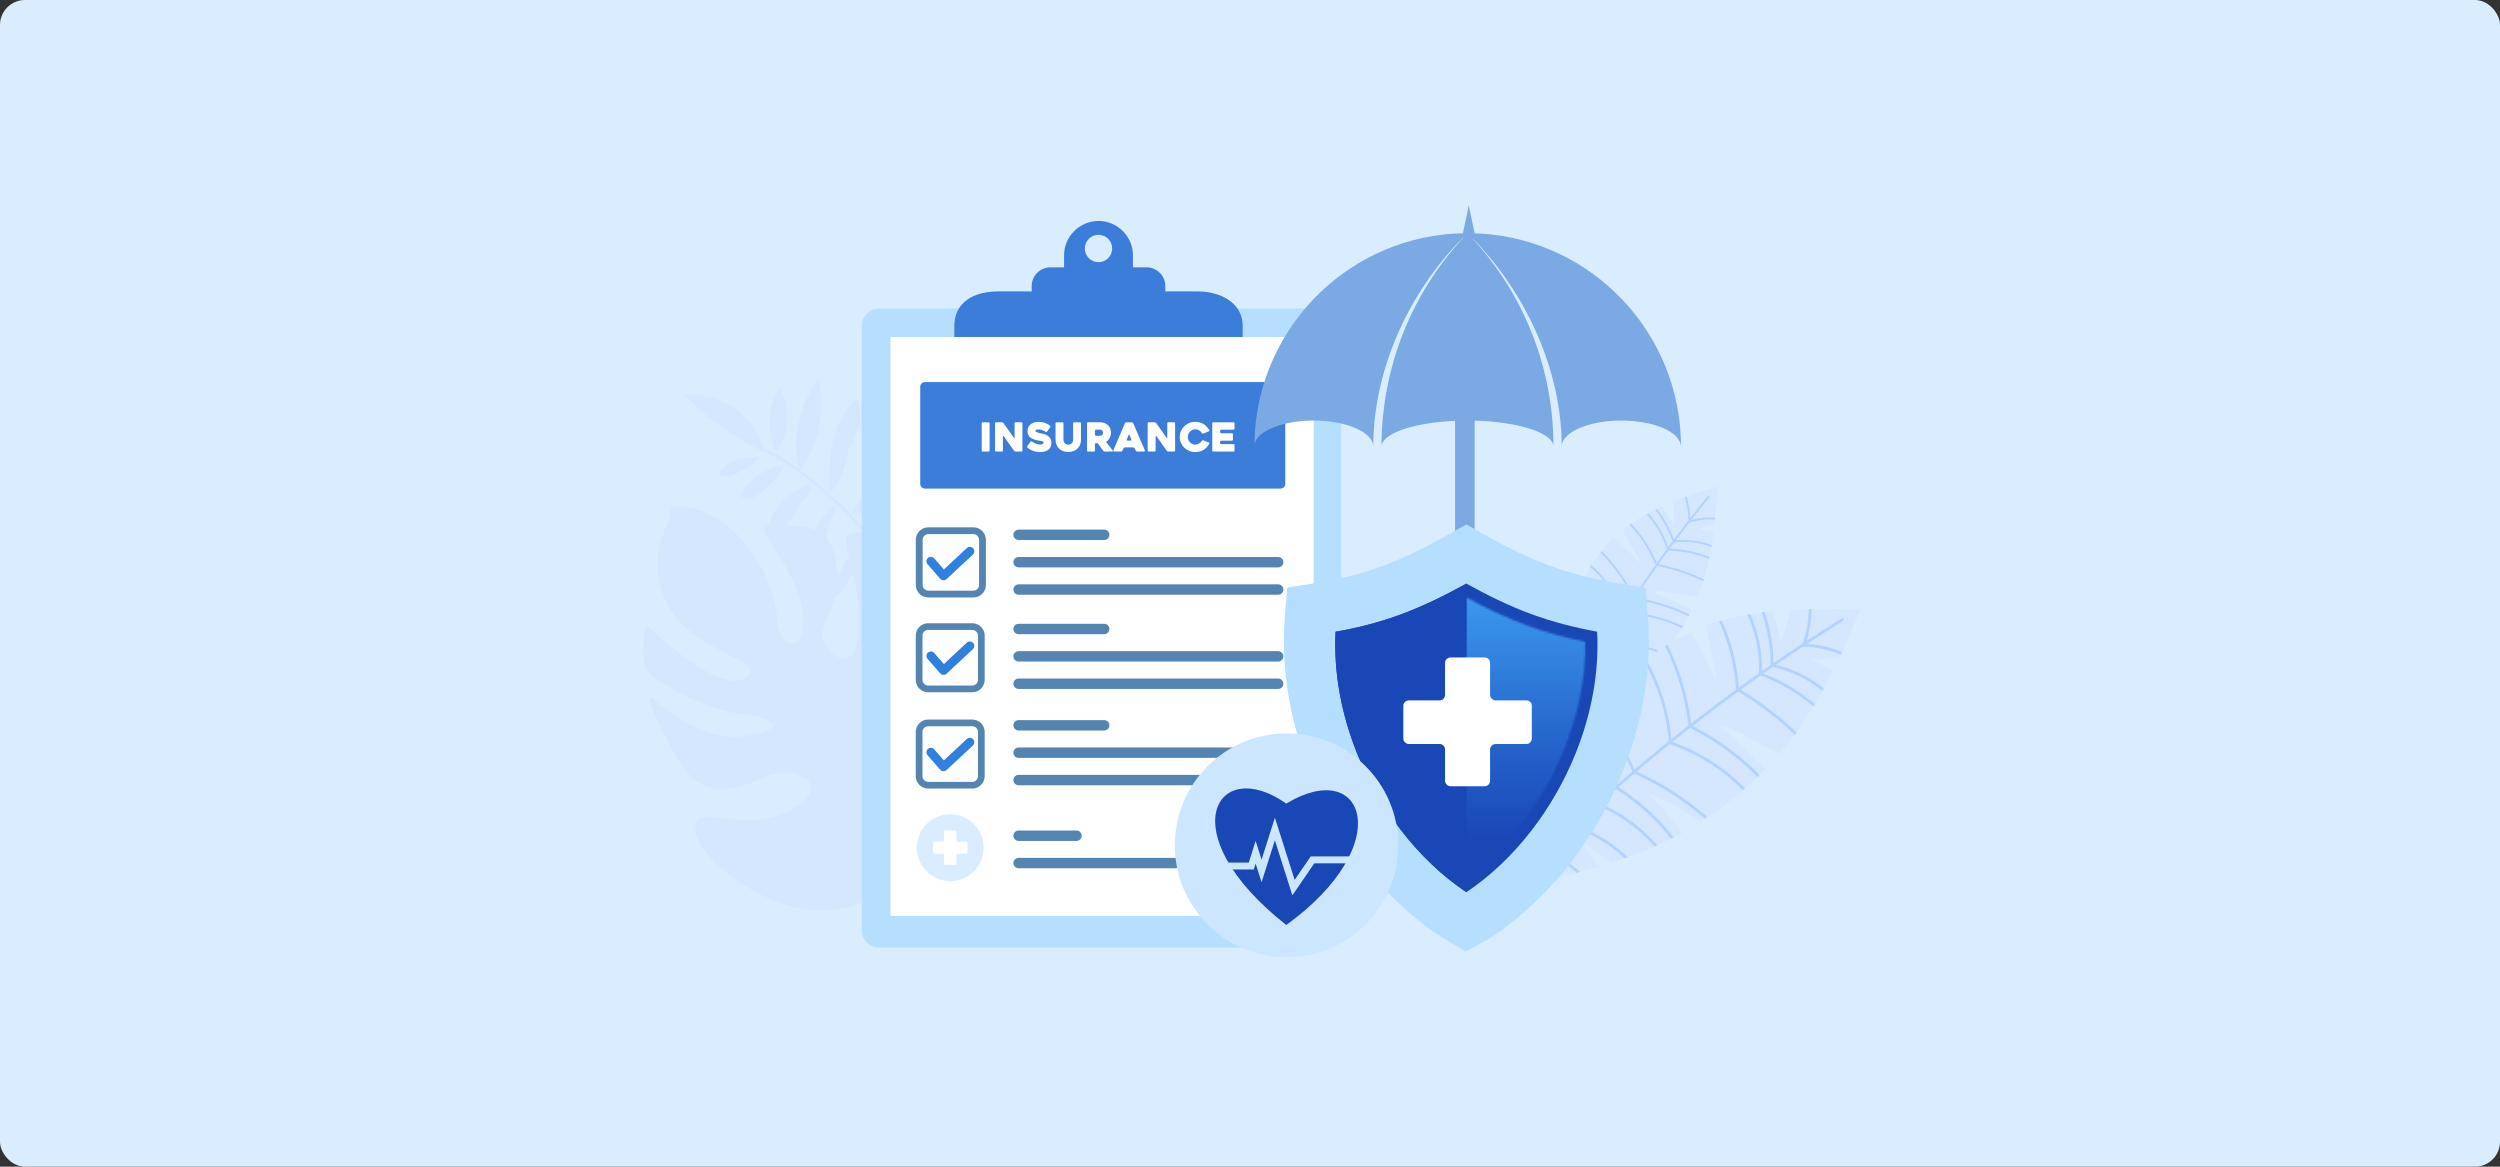 <svg width="1200" height="560" viewBox="0 0 1200 560" fill="none" xmlns="http://www.w3.org/2000/svg">
<rect x="0" y="0" width="1200" height="560" fill="#333333" stroke="none"/>
<rect width="1200" height="560" rx="12" fill="#DAEDFF"/>
<g clip-path="url(#clip0_1784_24311)">
<path d="M939 56H277V505H939V56Z" fill="#DAEDFF"/>
<path d="M372.472 217.043C368.296 207.594 367.67 194.309 374.233 186.33C379.887 195.652 379.152 208.432 372.472 217.043ZM408.427 246.541C413.209 239.626 418.227 232.491 425.487 228.259C427.952 226.825 430.608 225.767 433.21 224.604C438.203 222.369 443.025 219.726 447.474 216.538C443.304 223.706 439.074 230.951 433.289 236.889C427.507 242.828 416.696 246.027 408.427 246.541ZM432.18 276.972C439.11 273.701 447.503 273.713 454.424 277.004C458.35 278.87 461.857 281.739 466.081 282.761C456.432 286.981 444.518 285.463 436.233 278.955L432.182 276.974L432.18 276.972ZM376.525 223.197C370.424 224.644 364.803 226.441 360.395 230.906C358.345 232.983 356.872 235.55 355.425 238.088C357.185 239.557 359.82 239.555 361.938 238.684C364.057 237.811 365.783 236.213 367.459 234.644C371.045 231.292 374.743 227.774 376.527 223.197H376.525ZM388.539 232.52C383.602 234.28 378.917 236.952 375.313 240.761C371.709 244.572 369.25 249.584 369.036 254.826C372.552 254.875 376.062 253.381 378.465 250.814C380.92 248.19 382.158 244.652 384.349 241.803C385.481 240.328 386.866 239.044 387.843 237.463C388.82 235.88 389.317 234.206 388.539 232.518V232.52ZM400.899 242.775C392.402 248.65 387.895 259.483 386.444 269.719C390.531 267.422 393.83 263.745 395.675 259.431C397.439 255.305 397.897 250.668 399.998 246.701C400.649 245.469 401.478 244.045 400.899 242.775ZM428.201 273.768C428.158 274.345 428.011 274.438 428.106 275.671C428.326 278.537 428.545 281.426 428.187 284.279C427.239 291.839 422.312 298.375 416.531 303.332C415.961 297.819 417.872 292.336 420.376 287.393C422.779 282.647 425.759 278.191 427.916 273.331C424.259 267.754 420.262 262.447 416.09 257.469L416.093 257.629C407.412 265.399 401.201 275.896 398.563 287.251C401.078 287.552 403.014 285.175 404.414 283.065C409.656 275.162 415.053 266.836 416.048 257.42C399.086 237.198 379.252 222.434 367.703 217.214L367.736 217.288C367.124 217.016 366.516 216.739 365.91 216.458C365.452 216.279 365.005 216.111 364.582 215.968L364.622 215.852C351.171 209.405 338.935 200.43 328.75 189.526C345 188.026 361.557 199.004 366.521 214.566L366.873 215.35C371.251 217.149 377.023 220.501 383.475 225.137C379.802 210.001 383.699 194.567 392.807 181.842C396.431 196.769 393.189 213.216 384.202 225.662C388.492 228.783 393.068 232.465 397.727 236.626C397.817 228.522 397.926 220.351 399.692 212.439C401.47 204.48 405.076 196.702 411.179 191.301C413.121 196.15 413.247 201.703 411.534 206.639C410.258 210.307 408.026 213.595 406.88 217.31C406.043 220.029 405.811 222.909 404.948 225.62C403.66 229.667 401.376 234.382 397.825 236.715C405.174 243.29 412.726 251.062 419.685 259.744C424.686 254.872 431.854 252.732 438.833 252.517C445.85 252.3 452.79 253.839 459.635 255.401C447.985 258.853 431.815 261.682 419.772 259.853C434.992 278.876 447.348 302.244 448.475 326.905L447.089 326.97C446.221 307.986 438.625 289.776 428.201 273.766V273.768ZM364.441 219.603C359.369 219.431 354.598 219.634 350.205 222.179C348.162 223.363 346.467 225.053 344.795 226.725C345.857 228.247 347.914 228.808 349.754 228.58C351.595 228.352 353.283 227.471 354.924 226.604C358.437 224.751 362.074 222.795 364.441 219.601V219.603ZM447.129 201.297C447.129 201.297 447.125 201.29 447.123 201.285C446.953 200.917 446.866 200.635 446.875 200.453C446.868 200.636 446.955 200.923 447.131 201.297H447.129Z" fill="#D4E7FF"/>
<path d="M355.904 424.094C370.351 433.589 389.621 440.311 406.753 435.575C439.567 426.483 435.659 393.211 435.659 393.211C435.659 393.211 448.08 410.33 473.796 401.829C499.527 393.316 506.263 356.181 497.091 340.51C487.648 324.391 482.636 329.535 472.309 336.673C461.965 343.821 450.921 369.968 440.114 366.51C429.308 363.052 440.282 354.053 458.786 341.426C477.303 328.79 485.526 311.615 474.551 295.257C463.586 278.911 444.575 272.76 446.815 290.225C449.07 307.704 441.538 336.079 427.584 341.158C413.631 346.237 412.724 331.667 427.87 323.633C443.001 315.611 442.819 299.425 441.626 282.454C440.447 265.473 429.667 256.65 413.842 255.614C398.02 254.58 411.264 265.772 412.142 295.923C413.015 326.079 398.888 315.533 395.277 308.007C391.642 300.479 404.803 289.843 401.564 271.057C398.338 252.286 391.137 253.607 376.956 252.029C362.761 250.439 364.502 251.85 374.723 268.101C384.933 284.34 386.378 293.504 384.996 303.455C383.612 313.405 373.006 308.424 372.973 297.492C372.926 286.571 365.863 267.253 350.986 253.871C348.359 251.517 345.746 249.674 343.215 248.227C331.328 241.464 321.264 243.492 321.264 243.492C325.648 248.403 308.129 262.334 319.352 288.086C322.589 295.523 328.218 301.042 334.274 305.341C349.179 315.932 366.684 319.167 357.795 325.409C351.92 329.528 341.06 324.148 331.198 317.294C320.036 309.523 310.132 299.841 310.132 299.841C310.132 299.841 307.103 311.713 309.866 319.904C311.528 324.82 322.679 331.509 334.069 336.315C341.594 339.524 349.22 341.917 354.259 342.47C366.917 343.846 382.979 348.806 358.225 353.153C352.512 354.16 346.991 353.577 341.876 352.142C324.836 347.358 312.247 332.964 311.67 334.972C310.922 337.59 322.681 362.237 330.022 371.064C333.886 375.692 338.77 378.436 345.032 378.76C350.699 379.077 357.507 377.439 365.729 373.489C383.062 365.175 401.855 378.347 377.902 389.615C370.131 393.269 362.787 393.937 356.421 393.647C343.121 393.039 333.977 388.26 333.72 397.707C333.535 404.394 342.71 415.393 355.906 424.091" fill="#D4E7FF"/>
<path d="M751.302 298.928C749.751 304.161 748.586 309.539 747.835 314.95C751.597 316.002 755.273 317.361 758.818 318.985C755.071 318.241 751.21 318.054 747.415 318.409C746.201 329.593 744.562 344.457 747.283 354.941C754.503 352.233 763.908 344.884 770.729 340.318C768.062 338.207 765.339 336.199 762.538 334.295C766.553 335.173 770.501 336.331 774.362 337.773C781.112 332.886 787.461 327.202 793.114 320.931C788.567 317.732 783.569 315.136 778.614 312.564C785.019 312.702 791.395 313.801 797.492 315.797C799.897 312.825 802.131 309.764 804.198 306.601C804.541 306.072 804.878 305.542 805.218 305.002C807.899 300.738 810.197 296.644 812.166 292.538C811.153 292.074 810.139 291.612 809.126 291.149C803.861 288.743 798.58 286.321 793.313 283.916C800.194 283.327 806.456 285.396 813.327 286.171C813.883 286.233 814.444 286.305 814.996 286.376L814.999 286.367C818.252 277.765 821.062 266.645 822.557 255.385C821.31 255.043 820.04 254.764 818.763 254.543C817.482 254.3 816.168 254.118 814.876 253.994C816.289 253.422 817.719 252.884 819.17 252.375C820.46 251.922 821.773 251.487 823.092 251.094C823.713 245.709 824.216 239.85 824.663 233.361C816.823 235.785 809.62 238.183 803.009 240.86C803.141 242.172 803.242 243.483 803.324 244.798C803.483 247.142 803.561 249.488 803.546 251.833C802.613 250.122 801.578 248.466 800.441 246.867C799.531 245.61 798.58 244.387 797.563 243.204C790.597 246.376 784.346 250.028 778.733 254.579C779.623 256.125 780.492 257.68 781.382 259.226C783.653 263.214 785.929 267.183 788.194 271.18C785.477 268.192 782.634 265.332 779.669 262.591C778.037 261.082 776.361 259.61 774.653 258.177C770.322 262.272 766.424 267.036 762.911 272.713C760.949 275.89 759.127 279.226 757.488 282.699C758.706 283.972 759.923 285.246 761.15 286.523C764.067 289.58 766.972 292.636 769.895 295.675C765.614 293.844 761.329 291.993 757.047 290.162C756.252 289.825 755.471 289.482 754.685 289.149C753.408 292.341 752.277 295.605 751.296 298.93" fill="#D4E7FF"/>
<path d="M811.408 250.108L811.193 250.387H811.412C811.412 250.293 811.412 250.2 811.41 250.108M780.391 294.283L780.347 294.352L780.409 294.327L780.391 294.283ZM820.478 238.726C819.76 239.637 812.494 248.71 811.782 249.626C815.526 248.543 819.483 248.146 823.389 248.465L823.288 249.416C819.168 249.083 814.985 249.568 811.082 250.842L810.758 250.947C808.623 253.705 806.517 256.486 804.435 259.283C810.138 258.781 815.747 259.549 820.967 261.362C821.191 261.44 821.415 261.52 821.64 261.603C821.585 261.925 821.531 262.244 821.477 262.563C821.204 262.461 820.929 262.362 820.654 262.268C815.294 260.407 809.521 259.676 803.664 260.322C802.917 261.331 802.175 262.342 801.435 263.356C807.1 263.498 812.763 264.615 818.186 266.499C818.984 266.776 819.778 267.07 820.565 267.381C820.5 267.698 820.433 268.015 820.364 268.33C819.539 268.002 818.709 267.694 817.871 267.403C812.318 265.476 806.519 264.365 800.744 264.302C799.193 266.434 797.659 268.577 796.139 270.73C800.19 271.611 804.191 272.735 808.108 274.096C811.422 275.246 814.677 276.566 817.856 278.048C817.762 278.356 817.666 278.664 817.57 278.97C814.384 277.479 811.118 276.155 807.795 275.001C803.785 273.61 799.691 272.466 795.542 271.582C791.974 276.657 788.491 281.792 785.093 286.982C790.516 287.755 795.812 289.039 800.907 290.809C804.344 292.003 807.693 293.417 810.928 295.046C810.784 295.328 810.637 295.611 810.489 295.895C807.294 294.289 803.988 292.892 800.592 291.713C795.415 289.916 790.031 288.625 784.512 287.867C783.177 289.916 781.856 291.974 780.546 294.039C787.232 294.098 793.91 295.281 800.237 297.478C802.837 298.38 805.377 299.455 807.835 300.694C807.675 300.969 807.512 301.244 807.35 301.519C804.949 300.313 802.464 299.264 799.924 298.382C793.514 296.156 786.736 294.988 779.967 294.991H779.942C777.454 298.935 775.017 302.909 772.629 306.91C780.067 307.622 787.424 309.238 794.489 311.69C796.108 312.254 797.713 312.86 799.3 313.509C799.099 313.771 798.896 314.032 798.692 314.293C797.201 313.688 795.696 313.121 794.176 312.592C787.038 310.114 779.602 308.5 772.088 307.819C770.933 309.763 769.792 311.712 768.661 313.668C770.89 314.204 773.094 314.849 775.259 315.601C780.769 317.514 786.041 320.113 790.903 323.323C790.678 323.558 790.454 323.792 790.23 324.024C785.477 320.905 780.326 318.372 774.946 316.505C772.721 315.731 770.456 315.074 768.163 314.532C767.005 316.545 765.858 318.564 764.726 320.591C769.115 320.948 773.459 321.875 777.622 323.321C780.781 324.419 783.839 325.815 786.734 327.489C786.493 327.719 786.251 327.947 786.007 328.173C783.239 326.594 780.322 325.27 777.309 324.225C773.083 322.758 768.668 321.836 764.212 321.511C762.634 324.342 761.083 327.188 759.554 330.046C764.536 329.941 769.538 330.753 774.257 332.392C775.842 332.943 777.396 333.586 778.905 334.319C778.628 334.54 778.35 334.761 778.071 334.98C776.727 334.347 775.348 333.783 773.944 333.296C769.162 331.635 764.08 330.843 759.037 331.019C757.222 334.43 755.444 337.859 753.698 341.304C756.795 341.195 759.916 341.677 762.851 342.697C763.799 343.026 764.729 343.412 765.632 343.851L764.733 344.483C764.016 344.153 763.283 343.858 762.538 343.601C759.545 342.561 756.35 342.101 753.202 342.284C741.957 364.607 732.196 387.669 724.016 411.282C720.288 422.039 716.891 432.909 713.829 443.875C713.759 444.13 713.494 444.279 713.239 444.206C712.986 444.136 712.838 443.871 712.908 443.618C715.975 432.632 719.38 421.742 723.113 410.966C731.305 387.316 741.085 364.217 752.348 341.858C750.743 339.284 748.525 337.085 745.943 335.455C745.959 335.093 745.977 334.729 745.997 334.366C748.729 335.997 751.096 338.228 752.849 340.869C754.597 337.415 756.381 333.979 758.199 330.563C754.903 327.443 751.076 324.866 746.94 322.962L747.045 321.959C751.309 323.882 755.257 326.502 758.666 329.688C760.228 326.766 761.812 323.859 763.425 320.966C759.762 315.742 754.686 311.476 748.899 308.701C748.963 308.379 749.03 308.058 749.097 307.736C754.982 310.513 760.157 314.786 763.942 320.042C765.046 318.07 766.162 316.103 767.289 314.143C762.395 309.232 756.678 305.122 750.441 302.038C750.524 301.722 750.607 301.409 750.694 301.096C757.014 304.198 762.811 308.336 767.783 313.286C768.929 311.303 770.087 309.326 771.255 307.357C766.206 301.664 759.887 297.06 752.903 293.963C753.008 293.66 753.113 293.358 753.222 293.057C760.266 296.171 766.643 300.784 771.769 306.497C774.234 302.365 776.75 298.265 779.32 294.196C775.701 285.81 770.17 278.222 763.296 272.114C763.47 271.841 763.644 271.569 763.817 271.299C770.684 277.372 776.236 284.895 779.935 293.224C781.198 291.231 782.473 289.248 783.763 287.271C779.899 279.124 774.604 271.63 768.205 265.202C768.406 264.95 768.608 264.702 768.811 264.454C775.182 270.837 780.472 278.26 784.377 286.335C787.726 281.223 791.156 276.164 794.668 271.163C791.777 264.072 787.534 257.507 782.245 251.91C782.508 251.724 782.77 251.537 783.034 251.354C788.22 256.866 792.406 263.293 795.319 270.238C796.865 268.046 798.428 265.865 800.006 263.695C798.175 257.448 794.798 251.628 790.293 246.851C790.581 246.692 790.868 246.534 791.16 246.379C795.515 251.05 798.819 256.674 800.711 262.728C801.386 261.802 802.065 260.88 802.745 259.96C800.901 254.459 798.088 249.262 794.482 244.669C794.773 244.525 795.066 244.382 795.361 244.241C798.837 248.706 801.578 253.72 803.436 259.027C805.743 255.922 808.082 252.841 810.453 249.786C810.38 246.031 809.787 242.283 808.703 238.675L809.602 238.347C810.608 241.68 811.205 245.132 811.368 248.603C811.971 247.829 819.125 238.899 819.733 238.13C819.896 237.921 820.196 237.887 820.404 238.05C820.612 238.215 820.646 238.514 820.484 238.722L820.478 238.726Z" fill="#B4D2FF"/>
<path d="M759.685 349.08C755.043 355.641 750.867 362.584 747.254 369.768C751.999 373.024 756.481 376.665 760.65 380.614C755.777 377.796 750.485 375.702 745.026 374.39C738.03 389.404 728.695 409.347 727.516 425.255C738.866 424.91 755.461 419.138 767.138 416.011C764.42 411.8 761.576 407.706 758.576 403.721C763.758 406.853 768.712 410.345 773.411 414.189C785.139 410.584 796.686 405.679 807.54 399.624C802.718 393.004 796.983 387.008 791.294 381.069C800.16 384.305 808.526 388.87 816.079 394.549C820.841 391.549 825.409 388.341 829.788 384.916C830.519 384.344 831.239 383.762 831.968 383.17C837.727 378.5 842.873 373.885 847.564 369.097C846.372 367.971 845.18 366.844 843.987 365.716C837.787 359.86 831.574 353.974 825.373 348.117C835.243 350.567 842.994 356.427 852.207 360.776C852.953 361.126 853.7 361.495 854.436 361.856L854.445 361.845C863.061 351.399 872.253 337.232 879.675 322.245C878.099 321.175 876.461 320.184 874.784 319.267C873.112 318.32 871.368 317.441 869.627 316.654C871.867 316.525 874.116 316.458 876.38 316.438C878.394 316.42 880.431 316.438 882.457 316.518C885.877 309.307 889.358 301.375 893.058 292.543C880.981 292.195 869.799 292.115 859.312 292.704C858.875 294.595 858.395 296.472 857.885 298.343C856.995 301.686 855.99 304.994 854.86 308.256C854.369 305.425 853.711 302.626 852.887 299.857C852.216 297.671 851.467 295.515 850.611 293.383C839.397 294.494 828.948 296.613 818.964 300.292C819.475 302.869 819.943 305.45 820.453 308.028C821.727 314.666 823.017 321.283 824.282 327.933C821.912 322.473 819.305 317.135 816.471 311.904C814.912 309.026 813.276 306.177 811.573 303.366C803.591 307.017 795.901 311.806 788.309 318.048C784.068 321.546 779.944 325.33 776.015 329.393C777.109 331.747 778.202 334.1 779.308 336.464C781.922 342.114 784.526 347.754 787.158 353.38C782.058 348.792 776.963 344.173 771.862 339.587C770.914 338.741 769.988 337.892 769.051 337.055C765.756 340.897 762.633 344.909 759.687 349.08" fill="#D4E7FF"/>
<path d="M866.626 309.582L866.192 309.868L866.497 309.971C866.541 309.843 866.582 309.712 866.626 309.584M802.431 356.427L802.339 356.501L802.436 356.494L802.431 356.425V356.427ZM884.668 298.027C883.234 298.957 868.802 308.153 867.375 309.091C873.109 309.359 878.813 310.689 884.106 312.989L883.512 314.268C877.927 311.846 871.864 310.535 865.819 310.453L865.318 310.446C861.033 313.277 856.778 316.152 852.547 319.063C860.735 321.075 868.191 324.81 874.609 329.818C874.885 330.034 875.16 330.253 875.434 330.474C875.206 330.896 874.979 331.316 874.751 331.735C874.419 331.463 874.082 331.195 873.744 330.931C867.154 325.788 859.454 322.024 850.981 320.142C849.461 321.193 847.946 322.251 846.434 323.312C854.266 326.201 861.63 330.452 868.296 335.655C869.278 336.421 870.244 337.209 871.194 338.015C870.952 338.426 870.709 338.835 870.465 339.243C869.47 338.395 868.459 337.569 867.429 336.767C860.603 331.44 853.045 327.136 845.022 324.303C841.851 326.538 838.693 328.797 835.554 331.077C840.785 334.231 845.828 337.701 850.644 341.46C854.719 344.639 858.632 348.026 862.361 351.603C862.084 351.989 861.804 352.371 861.525 352.752C857.791 349.16 853.866 345.76 849.779 342.572C844.851 338.727 839.683 335.185 834.318 331.979C826.936 337.359 819.647 342.864 812.449 348.482C819.643 352.14 826.415 356.445 832.679 361.334C836.906 364.632 840.903 368.197 844.643 372.005C844.306 372.331 843.968 372.655 843.627 372.979C839.935 369.221 835.988 365.703 831.814 362.444C825.449 357.478 818.556 353.118 811.222 349.439C808.389 351.66 805.572 353.9 802.767 356.157C812.058 359.419 820.81 364.243 828.588 370.313C831.784 372.807 834.816 375.511 837.655 378.404C837.302 378.712 836.946 379.018 836.587 379.326C833.812 376.502 830.848 373.861 827.723 371.423C819.842 365.272 810.946 360.423 801.508 357.211L801.474 357.199C796.136 361.513 790.853 365.895 785.626 370.34C795.659 374.868 805.149 380.618 813.835 387.396C815.827 388.95 817.776 390.558 819.681 392.219C819.276 392.489 818.87 392.757 818.462 393.023C816.67 391.471 814.839 389.964 812.97 388.506C804.195 381.659 794.591 375.874 784.441 371.351C781.91 373.51 779.393 375.685 776.889 377.875C779.742 379.681 782.507 381.628 785.17 383.706C791.944 388.991 798.06 395.121 803.316 401.906C802.892 402.127 802.469 402.346 802.044 402.564C796.896 395.954 790.916 389.977 784.303 384.818C781.566 382.683 778.721 380.688 775.781 378.844C773.212 381.099 770.656 383.371 768.113 385.659C774.064 388.243 779.68 391.6 784.799 395.594C788.684 398.626 792.282 402.026 795.525 405.736C795.08 405.94 794.633 406.143 794.186 406.346C791.077 402.828 787.638 399.595 783.934 396.706C778.738 392.65 773.02 389.269 766.961 386.698C763.42 389.895 759.906 393.125 756.42 396.382C763.415 398.602 770.004 402.113 775.803 406.639C777.752 408.161 779.612 409.797 781.369 411.537C780.876 411.715 780.384 411.89 779.892 412.063C778.32 410.539 776.664 409.099 774.938 407.752C769.058 403.163 762.349 399.642 755.235 397.492C751.088 401.383 746.98 405.319 742.915 409.293C747.284 410.613 751.406 412.771 755.016 415.586C756.183 416.495 757.294 417.475 758.345 418.516L756.791 418.971C755.949 418.17 755.066 417.411 754.151 416.698C750.471 413.827 746.235 411.666 741.759 410.425C727.887 424.041 714.492 438.14 701.61 452.693L700.141 452.229C713.17 437.488 726.723 423.211 740.767 409.429C739.752 405.08 737.7 400.957 734.874 397.458C735.07 396.96 735.267 396.461 735.466 395.965C738.502 399.535 740.742 403.772 741.934 408.288C746.009 404.305 750.125 400.361 754.281 396.461C751.164 390.546 747.053 385.135 742.188 380.514L742.81 379.167C747.844 383.876 752.103 389.404 755.347 395.467C758.908 392.138 762.499 388.837 766.118 385.57C763.491 376.546 758.437 368.186 751.685 361.566C751.927 361.147 752.171 360.731 752.416 360.314C759.304 366.984 764.493 375.399 767.276 384.526C769.751 382.3 772.239 380.09 774.741 377.893C770.247 368.721 764.225 360.273 756.995 353.009C757.259 352.611 757.527 352.212 757.795 351.817C765.133 359.148 771.253 367.67 775.837 376.933C778.374 374.713 780.925 372.508 783.491 370.32C779.152 359.983 772.525 350.56 764.258 342.922C764.547 342.55 764.839 342.179 765.132 341.811C773.474 349.499 780.178 358.963 784.614 369.364C790.01 364.776 795.463 360.254 800.976 355.804C799.911 342.393 795.798 329.186 789.112 317.402C789.483 317.101 789.854 316.806 790.225 316.512C796.918 328.244 801.09 341.369 802.297 354.739C805.004 352.563 807.723 350.403 810.457 348.262C808.934 335.066 805.107 322.102 799.234 310.098C799.634 309.843 800.034 309.591 800.433 309.345C806.287 321.271 810.142 334.137 811.754 347.249C818.847 341.715 826.028 336.292 833.298 330.99C832.63 319.729 829.83 308.562 825.109 298.245C825.563 298.107 826.017 297.975 826.473 297.845C831.089 307.993 833.879 318.943 834.644 330.009C837.839 327.688 841.051 325.39 844.279 323.116C844.688 313.534 842.741 303.818 838.728 295.019C839.204 294.934 839.681 294.85 840.161 294.771C844.016 303.351 845.954 312.763 845.723 322.102C847.103 321.133 848.484 320.169 849.871 319.209C849.909 310.665 848.453 302.083 845.605 293.963C846.079 293.901 846.555 293.841 847.033 293.783C849.761 301.659 851.205 309.953 851.277 318.237C855.965 315.005 860.688 311.823 865.443 308.689C867.122 303.42 868.073 297.912 868.272 292.369L869.682 292.34C869.504 297.466 868.697 302.561 867.281 307.477C868.488 306.686 882.698 297.638 883.909 296.854C884.234 296.642 884.67 296.734 884.88 297.062C885.092 297.39 885 297.825 884.672 298.037L884.668 298.027Z" fill="#B4D2FF"/>
<path fill-rule="evenodd" clip-rule="evenodd" d="M422.075 148.107H635.31C639.952 148.107 643.752 151.911 643.752 156.559V446.405C643.752 451.053 639.952 454.857 635.31 454.857H422.075C417.432 454.857 413.633 451.053 413.633 446.405V156.557C413.633 151.909 417.432 148.105 422.075 148.105" fill="#B6DFFF"/>
<path d="M630.56 161.773H427.438V439.621H630.56V161.773Z" fill="white"/>
<path d="M467.213 256.387H445.606C444.853 256.387 444.169 256.697 443.671 257.195H443.666C443.172 257.69 442.866 258.375 442.866 259.132V280.763C442.866 281.516 443.176 282.201 443.673 282.699C444.171 283.197 444.855 283.507 445.607 283.507H467.214C467.971 283.507 468.655 283.201 469.149 282.706V282.701C469.646 282.203 469.955 281.518 469.955 280.765V259.133C469.955 258.376 469.65 257.692 469.156 257.197L469.15 257.192C468.656 256.697 467.972 256.391 467.216 256.391M445.609 253.107H467.216C468.866 253.107 470.37 253.785 471.463 254.877L471.468 254.882C472.559 255.976 473.236 257.482 473.236 259.133V280.765C473.236 282.424 472.559 283.931 471.468 285.023L471.464 285.019C470.372 286.113 468.866 286.791 467.214 286.791H445.607C443.95 286.791 442.445 286.113 441.354 285.021C440.264 283.931 439.586 282.422 439.586 280.763V259.132C439.586 257.478 440.264 255.971 441.355 254.877L441.352 254.873C442.441 253.783 443.948 253.104 445.606 253.104L445.609 253.107Z" fill="#5484B1"/>
<path fill-rule="evenodd" clip-rule="evenodd" d="M488.923 254.219H530.018C531.39 254.219 532.511 255.342 532.511 256.715C532.511 258.088 531.39 259.211 530.018 259.211H488.923C487.551 259.211 486.43 258.088 486.43 256.715C486.43 255.342 487.551 254.219 488.923 254.219Z" fill="#5484B1"/>
<path d="M466.728 302.382H445.481C444.741 302.382 444.068 302.686 443.579 303.175H443.574C443.089 303.661 442.787 304.335 442.787 305.079V326.35C442.787 327.091 443.091 327.765 443.579 328.254C444.068 328.743 444.741 329.047 445.481 329.047H466.728C467.471 329.047 468.144 328.746 468.629 328.259V328.254C469.118 327.765 469.422 327.091 469.422 326.35V305.079C469.422 304.335 469.121 303.661 468.635 303.175L468.629 303.17C468.144 302.685 467.471 302.382 466.728 302.382ZM445.481 299.154H466.728C468.351 299.154 469.829 299.821 470.904 300.893L470.909 300.899C471.982 301.975 472.646 303.454 472.646 305.079V326.35C472.646 327.98 471.98 329.464 470.909 330.536L470.905 330.532C469.831 331.608 468.351 332.275 466.728 332.275H445.481C443.852 332.275 442.371 331.608 441.299 330.536C440.228 329.464 439.562 327.98 439.562 326.35V305.079C439.562 303.453 440.228 301.973 441.303 300.897L441.299 300.893C442.371 299.821 443.852 299.154 445.481 299.154Z" fill="#5484B1"/>
<path fill-rule="evenodd" clip-rule="evenodd" d="M453.06 318.764L464.082 308.475C464.944 307.677 466.293 307.724 467.093 308.584C467.893 309.445 467.846 310.799 466.985 311.6L454.339 323.397L454.308 323.423C453.427 324.194 452.076 324.104 451.305 323.223L445.213 316.243C444.44 315.36 444.531 314.006 445.412 313.234C446.293 312.462 447.645 312.553 448.415 313.433L453.062 318.764H453.06Z" fill="#3080DD"/>
<path d="M527.281 112.708C530.905 112.708 533.844 115.649 533.844 119.277C533.844 122.905 530.905 125.847 527.281 125.847C523.657 125.847 520.719 122.905 520.719 119.277C520.719 115.649 523.657 112.708 527.281 112.708ZM458.082 161.773H596.481V156.296C596.481 145.652 586.253 139.862 574.743 139.862H559.353V137.324C559.353 132.366 555.302 128.311 550.35 128.311H543.813V128.236V122.605C543.813 113.501 536.373 106.053 527.279 106.053C518.186 106.053 510.746 113.501 510.746 122.605V128.311H504.211C499.258 128.311 495.207 132.366 495.207 137.324V139.862H479.66C463.148 139.862 458.078 148.471 458.078 156.296V161.773H458.082Z" fill="#3D7DDA"/>
<path fill-rule="evenodd" clip-rule="evenodd" d="M488.923 267.355H613.529C614.901 267.355 616.023 268.479 616.023 269.852C616.023 271.225 614.901 272.348 613.529 272.348H488.923C487.551 272.348 486.43 271.225 486.43 269.852C486.43 268.479 487.551 267.355 488.923 267.355Z" fill="#5484B1"/>
<path fill-rule="evenodd" clip-rule="evenodd" d="M488.923 280.49H613.529C614.901 280.49 616.023 281.613 616.023 282.986C616.023 284.359 614.901 285.482 613.529 285.482H488.923C487.551 285.482 486.43 284.359 486.43 282.986C486.43 281.613 487.551 280.49 488.923 280.49Z" fill="#5484B1"/>
<path fill-rule="evenodd" clip-rule="evenodd" d="M488.923 299.424H530.018C531.39 299.424 532.511 300.547 532.511 301.92C532.511 303.293 531.39 304.416 530.018 304.416H488.923C487.551 304.416 486.43 303.293 486.43 301.92C486.43 300.547 487.551 299.424 488.923 299.424Z" fill="#5484B1"/>
<path fill-rule="evenodd" clip-rule="evenodd" d="M488.923 312.559H613.529C614.901 312.559 616.023 313.682 616.023 315.055C616.023 316.428 614.901 317.551 613.529 317.551H488.923C487.551 317.551 486.43 316.428 486.43 315.055C486.43 313.682 487.551 312.559 488.923 312.559Z" fill="#5484B1"/>
<path fill-rule="evenodd" clip-rule="evenodd" d="M488.923 325.695H613.529C614.901 325.695 616.023 326.818 616.023 328.191C616.023 329.564 614.901 330.687 613.529 330.687H488.923C487.551 330.687 486.43 329.564 486.43 328.191C486.43 326.818 487.551 325.695 488.923 325.695Z" fill="#5484B1"/>
<path fill-rule="evenodd" clip-rule="evenodd" d="M453.06 273.348L464.082 263.059C464.944 262.261 466.293 262.308 467.093 263.168C467.893 264.029 467.846 265.383 466.985 266.184L454.339 277.981L454.308 278.007C453.427 278.778 452.076 278.688 451.305 277.807L445.213 270.827C444.44 269.944 444.531 268.59 445.412 267.818C446.293 267.046 447.645 267.137 448.415 268.017L453.062 273.346L453.06 273.348Z" fill="#3080DD"/>
<path fill-rule="evenodd" clip-rule="evenodd" d="M456.109 390.816C464.972 390.816 472.156 398.009 472.156 406.881C472.156 415.753 464.972 422.946 456.109 422.946C447.247 422.946 440.062 415.753 440.062 406.881C440.062 398.009 447.247 390.816 456.109 390.816Z" fill="#DAEDFF"/>
<path d="M463.605 409.801H459.863C459.651 409.801 459.472 409.87 459.324 410.008C459.176 410.145 459.101 410.33 459.101 410.564V414.373C459.101 414.585 459.033 414.764 458.895 414.913C458.758 415.061 458.573 415.136 458.34 415.136H453.869C453.657 415.136 453.478 415.061 453.33 414.913C453.181 414.764 453.107 414.585 453.107 414.373V410.564C453.107 410.33 453.038 410.145 452.901 410.008C452.763 409.87 452.579 409.801 452.345 409.801H448.636C448.403 409.801 448.213 409.727 448.066 409.578C447.918 409.43 447.844 409.25 447.844 409.039V404.755C447.844 404.521 447.918 404.336 448.066 404.199C448.215 404.061 448.405 403.992 448.636 403.992H452.345C452.579 403.992 452.763 403.918 452.901 403.769C453.038 403.621 453.107 403.441 453.107 403.23V399.39C453.107 399.156 453.181 398.971 453.33 398.833C453.478 398.696 453.657 398.627 453.869 398.627H458.34C458.573 398.627 458.758 398.696 458.895 398.833C459.033 398.971 459.101 399.156 459.101 399.39V403.23C459.101 403.441 459.176 403.621 459.324 403.769C459.472 403.918 459.651 403.992 459.863 403.992H463.605C463.836 403.992 464.023 404.061 464.16 404.199C464.298 404.336 464.367 404.521 464.367 404.755V409.039C464.367 409.25 464.298 409.43 464.16 409.578C464.023 409.727 463.838 409.801 463.605 409.801Z" fill="white"/>
<path fill-rule="evenodd" clip-rule="evenodd" d="M488.923 398.65H516.694C518.066 398.65 519.188 399.773 519.188 401.146C519.188 402.519 518.066 403.642 516.694 403.642H488.923C487.551 403.642 486.43 402.519 486.43 401.146C486.43 399.773 487.551 398.65 488.923 398.65Z" fill="#5484B1"/>
<path fill-rule="evenodd" clip-rule="evenodd" d="M488.923 411.787H564.218C565.59 411.787 566.711 412.91 566.711 414.283C566.711 415.656 565.59 416.779 564.218 416.779H488.923C487.551 416.779 486.43 415.656 486.43 414.283C486.43 412.91 487.551 411.787 488.923 411.787Z" fill="#5484B1"/>
<path fill-rule="evenodd" clip-rule="evenodd" d="M443.974 183.389H614.668C615.913 183.389 616.932 184.408 616.932 185.655V232.27C616.932 233.516 615.913 234.536 614.668 234.536H443.974C442.73 234.536 441.711 233.516 441.711 232.27V185.655C441.711 184.408 442.73 183.389 443.974 183.389Z" fill="#3D7DDA"/>
<path d="M585.688 206.696V207.502C585.688 207.631 585.733 207.739 585.821 207.828C585.912 207.917 586.021 207.962 586.147 207.962H591.338C591.467 207.962 591.575 208.007 591.664 208.096C591.752 208.185 591.798 208.294 591.798 208.422V211.069C591.798 211.197 591.752 211.306 591.664 211.395C591.575 211.483 591.465 211.529 591.338 211.529H586.147C586.019 211.529 585.91 211.574 585.821 211.663C585.733 211.752 585.688 211.86 585.688 211.989V212.717C585.688 212.846 585.733 212.954 585.821 213.043C585.912 213.132 586.021 213.177 586.147 213.177H592.105C592.234 213.177 592.342 213.222 592.431 213.311C592.52 213.4 592.565 213.509 592.565 213.637V216.283C592.565 216.412 592.52 216.521 592.431 216.61C592.342 216.698 592.234 216.744 592.105 216.744H582.353C582.225 216.744 582.116 216.698 582.027 216.61C581.939 216.521 581.893 216.412 581.893 216.283V203.164C581.893 203.035 581.939 202.927 582.027 202.838C582.116 202.749 582.226 202.704 582.353 202.704H592.105C592.234 202.704 592.342 202.749 592.431 202.838C592.52 202.927 592.565 203.035 592.565 203.164V205.772C592.565 205.901 592.52 206.01 592.431 206.098C592.342 206.187 592.234 206.232 592.105 206.232H586.147C586.019 206.232 585.91 206.278 585.821 206.366C585.733 206.455 585.688 206.566 585.688 206.692M580.477 213.021C580.106 213.619 579.697 214.166 579.25 214.655C578.803 215.144 578.302 215.559 577.746 215.905C577.191 216.247 576.574 216.515 575.897 216.704C575.221 216.896 574.473 216.992 573.656 216.992C572.633 216.992 571.676 216.8 570.782 216.416C569.889 216.032 569.105 215.514 568.436 214.862C567.764 214.209 567.238 213.443 566.854 212.559C566.471 211.677 566.279 210.737 566.279 209.739C566.279 208.741 566.471 207.803 566.854 206.921C567.238 206.039 567.764 205.271 568.436 204.618C569.107 203.966 569.889 203.448 570.782 203.064C571.676 202.68 572.635 202.488 573.656 202.488C574.499 202.488 575.259 202.584 575.935 202.776C576.612 202.968 577.225 203.236 577.775 203.582C578.325 203.928 578.819 204.347 579.261 204.838C579.702 205.33 580.108 205.87 580.477 206.459C580.54 206.562 580.553 206.671 580.515 206.785C580.477 206.901 580.399 206.984 580.285 207.035L577.566 208.109C577.437 208.16 577.31 208.16 577.182 208.109C577.053 208.058 576.959 207.98 576.894 207.879C576.523 207.29 576.076 206.839 575.554 206.526C575.031 206.212 574.397 206.057 573.657 206.057C573.172 206.057 572.715 206.158 572.288 206.363C571.861 206.567 571.486 206.843 571.168 207.181C570.847 207.52 570.6 207.913 570.42 208.364C570.241 208.812 570.153 209.275 570.153 209.748C570.153 210.221 570.241 210.701 570.42 211.141C570.6 211.583 570.849 211.972 571.168 212.304C571.486 212.635 571.861 212.909 572.288 213.112C572.717 213.317 573.172 213.418 573.657 213.418C574.359 213.418 574.994 213.248 575.564 212.909C576.133 212.57 576.583 212.132 576.914 211.596C576.977 211.494 577.072 211.416 577.193 211.366C577.314 211.315 577.439 211.315 577.567 211.366L580.287 212.44C580.403 212.491 580.479 212.57 580.517 212.679C580.555 212.788 580.542 212.9 580.479 213.014L580.477 213.021ZM564.059 203.162V216.282C564.059 216.41 564.014 216.519 563.925 216.608C563.836 216.696 563.728 216.742 563.599 216.742H560.77C560.641 216.742 560.507 216.704 560.368 216.626C560.227 216.55 560.122 216.459 560.046 216.358L555.056 209.319C554.98 209.217 554.898 209.176 554.817 209.194C554.734 209.214 554.692 209.286 554.692 209.415V216.282C554.692 216.41 554.647 216.519 554.558 216.608C554.469 216.696 554.357 216.742 554.229 216.742H551.361C551.233 216.742 551.122 216.696 551.032 216.608C550.943 216.519 550.898 216.41 550.898 216.282V203.162C550.898 203.034 550.943 202.925 551.032 202.836C551.12 202.747 551.229 202.702 551.357 202.702H554.231C554.359 202.702 554.493 202.736 554.632 202.807C554.773 202.878 554.882 202.965 554.958 203.066L559.939 210.105C560.015 210.206 560.096 210.252 560.178 210.239C560.261 210.226 560.303 210.156 560.303 210.029V203.162C560.303 203.034 560.348 202.925 560.437 202.836C560.525 202.747 560.634 202.702 560.762 202.702H563.598C563.726 202.702 563.835 202.747 563.923 202.836C564.012 202.925 564.057 203.034 564.057 203.162H564.059ZM541.108 211.485H542.812C542.94 211.485 543.033 211.444 543.091 211.36C543.149 211.277 543.145 211.177 543.082 211.063C542.953 210.744 542.801 210.369 542.622 209.942C542.443 209.514 542.276 209.114 542.124 208.743C542.074 208.627 542.016 208.571 541.953 208.571C541.889 208.571 541.831 208.629 541.781 208.743L540.824 211.063C540.773 211.179 540.773 211.277 540.824 211.36C540.874 211.444 540.97 211.485 541.111 211.485H541.108ZM539.977 203.142C540.027 203.026 540.114 202.928 540.236 202.845C540.357 202.762 540.487 202.72 540.628 202.72H543.31C543.438 202.72 543.561 202.762 543.684 202.845C543.805 202.928 543.892 203.028 543.943 203.142L549.537 216.184C549.588 216.3 549.579 216.421 549.508 216.548C549.438 216.677 549.3 216.74 549.096 216.74H545.819C545.678 216.74 545.548 216.698 545.426 216.615C545.305 216.532 545.213 216.432 545.148 216.318L544.63 215.168C544.567 215.052 544.473 214.954 544.352 214.871C544.23 214.787 544.106 214.746 543.977 214.746H539.935C539.794 214.746 539.664 214.787 539.543 214.871C539.421 214.954 539.334 215.054 539.284 215.168L538.748 216.318C538.698 216.434 538.611 216.532 538.49 216.615C538.368 216.698 538.243 216.74 538.115 216.74H534.82C534.757 216.74 534.69 216.727 534.619 216.702C534.549 216.677 534.491 216.639 534.447 216.586C534.402 216.535 534.373 216.472 534.361 216.394C534.348 216.318 534.368 216.227 534.419 216.126L539.975 203.142H539.977ZM526.027 209.183H528.048C528.202 209.183 528.361 209.154 528.524 209.096C528.69 209.038 528.842 208.949 528.983 208.828C529.121 208.707 529.237 208.556 529.325 208.377C529.414 208.198 529.459 207.988 529.459 207.745C529.459 207.616 529.437 207.466 529.392 207.294C529.347 207.122 529.271 206.955 529.162 206.796C529.057 206.636 528.909 206.502 528.725 206.394C528.54 206.285 528.316 206.231 528.048 206.231H526.027C525.902 206.231 525.793 206.276 525.705 206.365C525.616 206.453 525.571 206.564 525.571 206.691V208.723C525.571 208.852 525.616 208.96 525.705 209.049C525.793 209.138 525.904 209.183 526.027 209.183ZM525.108 216.74H522.24C522.111 216.74 522.001 216.695 521.911 216.606C521.822 216.517 521.777 216.408 521.777 216.28V203.16C521.777 203.032 521.822 202.923 521.911 202.834C521.999 202.745 522.108 202.7 522.236 202.7H528.194C528.934 202.7 529.618 202.825 530.244 203.075C530.87 203.325 531.402 203.673 531.844 204.12C532.285 204.568 532.629 205.098 532.879 205.712C533.128 206.327 533.253 207.004 533.253 207.745C533.253 208.154 533.204 208.56 533.109 208.962C533.013 209.364 532.875 209.745 532.696 210.103C532.517 210.462 532.307 210.784 532.065 211.072C531.822 211.36 531.547 211.599 531.241 211.791C531.14 211.867 531.073 211.96 531.041 212.068C531.008 212.177 531.031 212.282 531.107 212.385C531.592 213.025 532.104 213.684 532.64 214.362C533.177 215.039 533.655 215.659 534.077 216.222C534.153 216.325 534.172 216.436 534.134 216.557C534.096 216.678 534.013 216.74 533.885 216.74H530.32C530.192 216.74 530.056 216.706 529.908 216.635C529.761 216.564 529.649 216.477 529.573 216.376C529.168 215.838 528.763 215.296 528.363 214.746C527.961 214.195 527.565 213.639 527.172 213.077C527.096 212.974 526.988 212.889 526.846 212.818C526.705 212.748 526.575 212.713 526.447 212.713H526.025C525.9 212.713 525.792 212.759 525.703 212.847C525.614 212.936 525.569 213.045 525.569 213.173V216.28C525.569 216.408 525.524 216.517 525.435 216.606C525.347 216.695 525.234 216.74 525.106 216.74H525.108ZM506.662 203.18C506.662 203.052 506.707 202.943 506.796 202.854C506.884 202.764 506.991 202.72 507.118 202.72H509.998C510.126 202.72 510.231 202.765 510.32 202.854C510.409 202.943 510.454 203.052 510.454 203.18V210.947C510.454 211.445 510.534 211.858 510.693 212.184C510.856 212.51 511.053 212.766 511.29 212.951C511.527 213.135 511.782 213.268 512.05 213.344C512.318 213.42 512.564 213.46 512.781 213.46C512.998 213.46 513.244 213.422 513.512 213.344C513.78 213.268 514.033 213.135 514.263 212.951C514.492 212.766 514.688 212.509 514.851 212.184C515.01 211.858 515.089 211.445 515.089 210.947V203.18C515.089 203.052 515.135 202.943 515.223 202.854C515.314 202.764 515.419 202.72 515.545 202.72H518.426C518.554 202.72 518.659 202.765 518.748 202.854C518.837 202.943 518.882 203.052 518.882 203.18V210.947C518.882 211.855 518.739 212.679 518.451 213.422C518.164 214.162 517.755 214.796 517.219 215.32C516.684 215.845 516.038 216.251 515.287 216.537C514.534 216.825 513.7 216.968 512.781 216.968C511.862 216.968 511.028 216.825 510.275 216.537C509.524 216.249 508.88 215.843 508.342 215.32C507.805 214.796 507.394 214.162 507.101 213.422C506.808 212.681 506.66 211.855 506.66 210.947V203.18H506.662ZM495.225 211.925C495.914 212.373 496.598 212.724 497.275 212.98C497.952 213.235 498.585 213.364 499.171 213.364C499.757 213.364 500.161 213.284 500.454 213.125C500.747 212.965 500.895 212.724 500.895 212.405C500.895 212.239 500.832 212.108 500.704 212.012C500.575 211.916 500.407 211.837 500.195 211.773C499.983 211.71 499.739 211.657 499.457 211.619C499.176 211.581 498.889 211.531 498.594 211.465C498.313 211.415 497.984 211.353 497.608 211.282C497.231 211.212 496.844 211.11 496.448 210.976C496.052 210.842 495.659 210.672 495.27 210.467C494.881 210.263 494.532 210 494.226 209.681C493.92 209.361 493.674 208.982 493.488 208.54C493.303 208.098 493.211 207.578 493.211 206.977C493.211 206.095 493.383 205.367 493.729 204.791C494.074 204.214 494.51 203.758 495.04 203.419C495.57 203.081 496.16 202.843 496.812 202.709C497.463 202.575 498.094 202.508 498.708 202.508C499.781 202.508 500.742 202.666 501.59 202.979C502.439 203.293 503.255 203.749 504.033 204.35C504.136 204.439 504.192 204.548 504.205 204.676C504.217 204.805 504.185 204.919 504.109 205.022L502.614 207.151C502.538 207.252 502.435 207.317 502.308 207.343C502.18 207.368 502.066 207.343 501.963 207.267C501.311 206.857 500.705 206.566 500.143 206.394C499.58 206.221 499.064 206.135 498.59 206.135C498.449 206.135 498.286 206.138 498.102 206.144C497.917 206.151 497.74 206.176 497.575 206.22C497.409 206.265 497.271 206.337 497.163 206.441C497.054 206.544 497 206.683 497 206.863C497 207.042 497.134 207.201 497.402 207.343C497.669 207.484 497.977 207.605 498.321 207.707C498.666 207.81 498.997 207.89 499.316 207.946C499.636 208.004 499.84 208.038 499.929 208.051C500.389 208.141 500.893 208.272 501.442 208.444C501.992 208.616 502.506 208.873 502.983 209.212C503.463 209.551 503.864 209.993 504.19 210.536C504.516 211.079 504.679 211.761 504.679 212.579C504.679 213.347 504.545 214.008 504.277 214.565C504.009 215.121 503.635 215.577 503.157 215.936C502.677 216.294 502.104 216.559 501.433 216.731C500.761 216.903 500.018 216.99 499.2 216.99C498.536 216.99 497.917 216.936 497.342 216.827C496.766 216.718 496.231 216.568 495.733 216.376C495.236 216.184 494.773 215.957 494.344 215.695C493.917 215.432 493.522 215.155 493.166 214.86C493.063 214.784 493.007 214.677 492.994 214.543C492.981 214.409 493.014 214.289 493.09 214.188L494.564 212.059C494.64 211.958 494.744 211.893 494.872 211.867C495.001 211.842 495.115 211.862 495.218 211.925H495.225ZM490.761 203.16V216.28C490.761 216.408 490.716 216.517 490.627 216.606C490.539 216.695 490.43 216.74 490.302 216.74H487.472C487.343 216.74 487.21 216.702 487.07 216.624C486.929 216.548 486.824 216.457 486.748 216.356L481.758 209.317C481.682 209.216 481.601 209.174 481.519 209.192C481.436 209.212 481.394 209.284 481.394 209.413V216.28C481.394 216.408 481.349 216.517 481.261 216.606C481.172 216.695 481.06 216.74 480.931 216.74H478.063C477.935 216.74 477.825 216.695 477.734 216.606C477.645 216.517 477.6 216.408 477.6 216.28V203.16C477.6 203.032 477.645 202.923 477.734 202.834C477.823 202.745 477.931 202.7 478.06 202.7H480.933C481.061 202.7 481.195 202.735 481.335 202.805C481.476 202.876 481.584 202.963 481.66 203.064L486.641 210.103C486.717 210.205 486.799 210.25 486.88 210.237C486.963 210.225 487.005 210.154 487.005 210.027V203.16C487.005 203.032 487.05 202.923 487.139 202.834C487.228 202.745 487.336 202.7 487.465 202.7H490.3C490.428 202.7 490.537 202.745 490.626 202.834C490.714 202.923 490.759 203.032 490.759 203.16H490.761ZM474.557 216.74H471.676C471.539 216.74 471.427 216.695 471.344 216.606C471.26 216.517 471.219 216.408 471.219 216.28V203.18C471.219 203.052 471.26 202.943 471.344 202.854C471.427 202.764 471.539 202.72 471.676 202.72H474.557C474.685 202.72 474.79 202.765 474.879 202.854C474.968 202.943 475.013 203.052 475.013 203.18V216.28C475.013 216.408 474.968 216.517 474.879 216.606C474.789 216.695 474.684 216.74 474.557 216.74Z" fill="white"/>
<path d="M466.728 348.618H445.481C444.741 348.618 444.068 348.923 443.579 349.412H443.574C443.089 349.897 442.787 350.571 442.787 351.316V372.586C442.787 373.327 443.091 374.001 443.579 374.49C444.068 374.979 444.741 375.283 445.481 375.283H466.728C467.471 375.283 468.144 374.983 468.629 374.495V374.49C469.118 374.001 469.422 373.327 469.422 372.586V351.316C469.422 350.571 469.121 349.897 468.635 349.412L468.629 349.406C468.144 348.921 467.471 348.618 466.728 348.618ZM445.481 345.391H466.728C468.351 345.391 469.829 346.057 470.904 347.13L470.909 347.135C471.982 348.211 472.646 349.691 472.646 351.316V372.586C472.646 374.216 471.98 375.7 470.909 376.772L470.905 376.769C469.831 377.845 468.351 378.511 466.728 378.511H445.481C443.852 378.511 442.371 377.845 441.299 376.772C440.228 375.7 439.562 374.216 439.562 372.586V351.316C439.562 349.689 440.228 348.209 441.303 347.133L441.299 347.13C442.371 346.057 443.852 345.391 445.481 345.391Z" fill="#5484B1"/>
<path fill-rule="evenodd" clip-rule="evenodd" d="M453.06 365L464.082 354.712C464.944 353.913 466.293 353.96 467.093 354.82C467.893 355.681 467.846 357.036 466.985 357.836L454.339 369.634L454.308 369.659C453.427 370.431 452.076 370.34 451.305 369.46L445.213 362.479C444.44 361.597 444.531 360.242 445.412 359.47C446.293 358.699 447.645 358.789 448.415 359.669L453.062 365H453.06Z" fill="#3080DD"/>
<path fill-rule="evenodd" clip-rule="evenodd" d="M488.923 345.66H530.018C531.39 345.66 532.511 346.783 532.511 348.156C532.511 349.529 531.39 350.652 530.018 350.652H488.923C487.551 350.652 486.43 349.529 486.43 348.156C486.43 346.783 487.551 345.66 488.923 345.66Z" fill="#5484B1"/>
<path fill-rule="evenodd" clip-rule="evenodd" d="M488.923 358.795H613.529C614.901 358.795 616.023 359.918 616.023 361.291C616.023 362.664 614.901 363.787 613.529 363.787H488.923C487.551 363.787 486.43 362.664 486.43 361.291C486.43 359.918 487.551 358.795 488.923 358.795Z" fill="#5484B1"/>
<path fill-rule="evenodd" clip-rule="evenodd" d="M488.923 371.932H613.529C614.901 371.932 616.023 373.055 616.023 374.428C616.023 375.801 614.901 376.924 613.529 376.924H488.923C487.551 376.924 486.43 375.801 486.43 374.428C486.43 373.055 487.551 371.932 488.923 371.932Z" fill="#5484B1"/>
<path fill-rule="evenodd" clip-rule="evenodd" d="M702.204 114.264C677.948 140.598 663.131 175.776 663.131 214.419C663.131 208.103 678.471 202.875 698.435 201.997V304.7C698.017 309.348 695.985 313.675 692.688 316.977C688.943 320.727 683.917 322.812 678.619 322.812C673.321 322.812 668.295 320.727 664.55 316.977C661.253 313.677 659.221 309.35 658.803 304.7V303.092C659.31 302.253 659.583 301.286 659.583 300.288C659.583 297.29 657.155 294.859 654.161 294.859C651.166 294.859 648.738 297.29 648.738 300.288C648.738 301.217 648.975 302.121 649.417 302.919C649.424 310.687 652.483 318.071 657.969 323.563C663.461 329.061 670.848 332.126 678.617 332.126C686.387 332.126 693.772 329.061 699.265 323.563C703.628 319.196 706.479 313.601 707.449 307.549H707.818V201.91C729.007 202.439 745.664 207.836 745.664 214.419C745.664 175.95 730.981 140.914 706.921 114.621H707.078C732.457 140.751 749.624 177.641 749.624 214.419C749.624 207.485 762.433 201.866 778.233 201.866C794.034 201.866 806.842 207.487 806.842 214.419H806.877C806.877 160.012 764.533 115.507 711.039 112.125C710.861 112.114 709.365 112.072 707.834 112.029L705.019 98.625L702.204 111.998C700.389 112.051 698.086 112.118 697.892 112.13C644.863 115.507 602.812 159.296 602.117 213.073C603.65 206.773 615.799 201.868 630.562 201.868C646.361 201.868 659.171 207.489 659.171 214.421C659.171 177.402 676.249 140.261 702.202 114.101V114.266L702.204 114.264Z" fill="#7BA9E3"/>
<path fill-rule="evenodd" clip-rule="evenodd" d="M703.486 456.781C701.388 455.437 689.786 448.503 687.751 447.048C641.426 413.928 612.155 352.714 616.716 296.004L617.842 282.026L631.678 279.845C655.954 276.021 673.793 268.683 695.122 256.643L703.857 251.713L712.593 256.643C734.037 268.749 751.824 275.802 776.196 279.87L789.883 282.154L790.998 296.002C795.758 355.202 763.65 419.313 713.76 451.245L703.486 456.777V456.781Z" fill="#B6DFFF"/>
<path fill-rule="evenodd" clip-rule="evenodd" d="M641.079 303.234C640.068 323.077 643.985 343.111 651.36 361.498C661.876 387.713 680.235 412.416 703.859 428.262C727.484 412.415 745.843 387.713 756.359 361.498C763.737 343.104 767.656 323.056 766.639 303.205C755.809 301.234 745.266 298.539 734.893 294.713C724.115 290.738 713.881 285.691 703.859 280.123C693.334 285.972 682.576 291.261 671.226 295.353C661.371 298.905 651.358 301.441 641.077 303.234" fill="#1A47B6"/>
<path fill-rule="evenodd" clip-rule="evenodd" d="M641.079 303.236C640.068 323.077 643.985 343.113 651.36 361.5C661.876 387.715 680.235 412.418 703.859 428.266V280.125C693.334 285.974 682.576 291.263 671.226 295.355C661.371 298.909 651.358 301.443 641.077 303.238" fill="#1A47B6"/>
<mask id="mask0_1784_24311" style="mask-type:luminance" maskUnits="userSpaceOnUse" x="703" y="286" width="58" height="136">
<path d="M703.859 286.793V421.142C724.916 405.929 741.336 383.26 750.938 359.319C757.437 343.115 761.154 325.568 760.949 308.063C751.408 306.125 742.027 303.575 732.874 300.199C722.854 296.502 713.235 291.883 703.859 286.791" fill="white"/>
</mask>
<g mask="url(#mask0_1784_24311)">
<path d="M761.155 286.793H703.859V421.142H761.155V286.793Z" fill="url(#paint0_linear_1784_24311)"/>
</g>
<path d="M732.52 357.134H717.978C717.217 357.134 716.567 357.384 716.035 357.879C715.503 358.373 715.235 359.043 715.235 359.882V374.668C715.235 375.431 714.988 376.079 714.492 376.614C713.996 377.148 713.328 377.414 712.491 377.414H696.368C695.608 377.414 694.958 377.146 694.425 376.614C693.891 376.079 693.625 375.431 693.625 374.668V359.882C693.625 359.043 693.375 358.373 692.881 357.879C692.387 357.384 691.718 357.134 690.88 357.134H676.452C675.615 357.134 674.927 356.866 674.394 356.334C673.86 355.799 673.594 355.151 673.594 354.388V338.936C673.594 338.097 673.862 337.429 674.394 336.932C674.927 336.436 675.613 336.188 676.452 336.188H690.88C691.718 336.188 692.387 335.92 692.881 335.387C693.375 334.855 693.625 334.204 693.625 333.442V318.33C693.625 317.491 693.893 316.823 694.425 316.326C694.958 315.832 695.606 315.582 696.368 315.582H712.491C713.328 315.582 713.998 315.83 714.492 316.326C714.986 316.823 715.235 317.491 715.235 318.33V333.442C715.235 334.204 715.503 334.855 716.035 335.387C716.567 335.92 717.217 336.188 717.978 336.188H732.52C733.358 336.188 734.025 336.436 734.521 336.932C735.017 337.429 735.265 338.097 735.265 338.936V354.388C735.265 355.151 735.017 355.801 734.521 356.334C734.025 356.868 733.358 357.134 732.52 357.134Z" fill="white"/>
<path fill-rule="evenodd" clip-rule="evenodd" d="M617.561 352.055C647.188 352.055 671.207 376.1 671.207 405.761C671.207 435.422 647.188 459.467 617.561 459.467C587.933 459.467 563.914 435.422 563.914 405.761C563.914 376.1 587.933 352.055 617.561 352.055Z" fill="#CDE6FF"/>
<path fill-rule="evenodd" clip-rule="evenodd" d="M617.414 444C561.115 399.698 584.099 362.135 617.414 385.719C654.884 363.001 671.028 405.238 617.414 444Z" fill="#1A47B6"/>
<path d="M584.047 414.039H599.408L602.708 403.651L605.554 412.614L611.947 392.484L621.429 422.341L629.135 411.081H651.158V414.387H630.867L620.338 429.773L611.947 403.352L605.554 423.482L602.708 414.519L601.809 417.347H584.047V414.039Z" fill="#CDE6FF"/>
</g>
<defs>
<linearGradient id="paint0_linear_1784_24311" x1="732.512" y1="404.012" x2="732.499" y2="254.7" gradientUnits="userSpaceOnUse">
<stop stop-color="#1A47B6"/>
<stop offset="0.27" stop-color="#235FC6"/>
<stop offset="0.83" stop-color="#3C9DF1"/>
<stop offset="1" stop-color="#45B1FF"/>
</linearGradient>
<clipPath id="clip0_1784_24311">
<rect width="662" height="449" fill="white" transform="translate(277 56)"/>
</clipPath>
</defs>
</svg>
